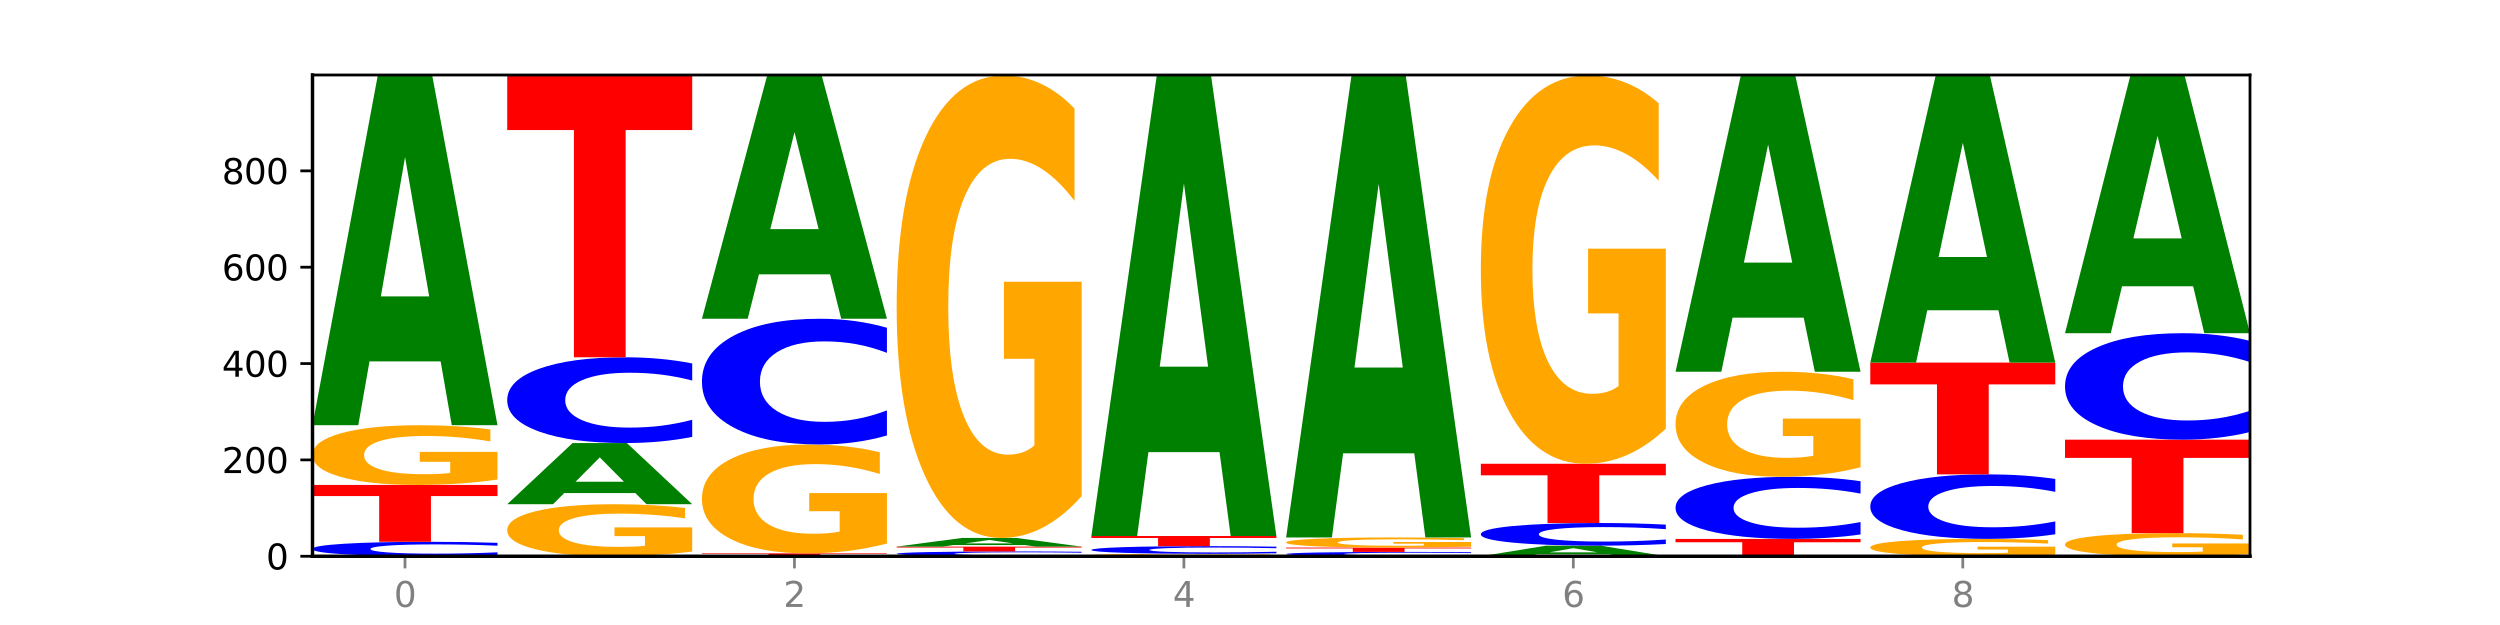 <?xml version="1.0" encoding="utf-8" standalone="no"?>
<!DOCTYPE svg PUBLIC "-//W3C//DTD SVG 1.1//EN"
  "http://www.w3.org/Graphics/SVG/1.1/DTD/svg11.dtd">
<svg xmlns:xlink="http://www.w3.org/1999/xlink" width="720pt" height="180pt" viewBox="0 0 720 180" xmlns="http://www.w3.org/2000/svg" version="1.1">
 <defs>
  <style type="text/css">*{stroke-linejoin: round; stroke-linecap: butt}</style>
 </defs>
 <g id="figure_1">
  <g id="patch_1">
   <path d="M 0 180 
L 720 180 
L 720 0 
L 0 0 
z
" style="fill: #ffffff"/>
  </g>
  <g id="axes_1">
   <g id="patch_2">
    <path d="M 90 160.2 
L 648 160.2 
L 648 21.6 
L 90 21.6 
z
" style="fill: #ffffff"/>
   </g>
   <g id="line2d_1">
    <path d="M 90 160.2 
L 648 160.2 
" clip-path="url(#p04252bcca5)" style="fill: none; stroke: #000000; stroke-width: 0.5; stroke-linecap: square"/>
   </g>
   <g id="patch_3">
    <path d="M 143.276 159.902 
Q 138.82 160.05 134.001 160.124 
Q 129.182 160.2 123.934 160.2 
Q 108.282 160.2 99.141 159.639 
Q 90 159.079 90 158.12 
Q 90 157.158 99.141 156.598 
Q 108.282 156.038 123.934 156.038 
Q 129.182 156.038 134.001 156.113 
Q 138.82 156.188 143.276 156.336 
L 143.276 157.166 
Q 138.78 156.97 134.417 156.879 
Q 130.055 156.788 125.236 156.788 
Q 116.591 156.788 111.638 157.143 
Q 106.698 157.497 106.698 158.12 
Q 106.698 158.741 111.638 159.096 
Q 116.591 159.45 125.236 159.45 
Q 130.055 159.45 134.417 159.359 
Q 138.78 159.267 143.276 159.071 
L 143.276 159.902 
z
" clip-path="url(#p04252bcca5)" style="fill: #0000ff"/>
   </g>
   <g id="patch_4">
    <path d="M 90 139.667 
L 143.276 139.667 
L 143.276 142.86 
L 124.109 142.86 
L 124.109 156.038 
L 109.204 156.038 
L 109.204 142.86 
L 90 142.86 
L 90 139.667 
z
" clip-path="url(#p04252bcca5)" style="fill: #ff0000"/>
   </g>
   <g id="patch_5">
    <path d="M 143.276 138.11 
Q 137.903 138.888 132.124 139.279 
Q 126.345 139.667 120.184 139.667 
Q 106.262 139.667 98.131 137.35 
Q 90 135.033 90 131.07 
Q 90 127.062 98.274 124.762 
Q 106.561 122.463 120.972 122.463 
Q 126.525 122.463 131.611 122.776 
Q 136.709 123.085 141.223 123.696 
L 141.223 127.126 
Q 136.566 126.34 131.957 125.953 
Q 127.348 125.562 122.716 125.562 
Q 114.143 125.562 109.498 126.991 
Q 104.853 128.416 104.853 131.07 
Q 104.853 133.7 109.331 135.136 
Q 113.808 136.568 122.047 136.568 
Q 124.292 136.568 126.214 136.486 
Q 128.136 136.401 129.665 136.223 
L 129.665 133.003 
L 120.889 133.003 
L 120.889 130.136 
L 143.276 130.136 
L 143.276 138.11 
z
" clip-path="url(#p04252bcca5)" style="fill: #ffa600"/>
   </g>
   <g id="patch_6">
    <path d="M 126.905 104.089 
L 106.415 104.089 
L 103.18 122.463 
L 90 122.463 
L 108.823 21.6 
L 124.454 21.6 
L 143.276 122.463 
L 130.107 122.463 
L 126.905 104.089 
z
M 109.683 85.369 
L 123.604 85.369 
L 116.655 45.249 
L 109.683 85.369 
z
" clip-path="url(#p04252bcca5)" style="fill: #008000"/>
   </g>
   <g id="patch_7">
    <path d="M 199.357 158.844 
Q 193.984 159.522 188.205 159.863 
Q 182.426 160.2 176.265 160.2 
Q 162.343 160.2 154.212 158.182 
Q 146.08 156.164 146.08 152.713 
Q 146.08 149.221 154.355 147.219 
Q 162.641 145.216 177.053 145.216 
Q 182.605 145.216 187.691 145.489 
Q 192.79 145.758 197.303 146.29 
L 197.303 149.277 
Q 192.646 148.593 188.038 148.256 
Q 183.429 147.915 178.796 147.915 
Q 170.223 147.915 165.578 149.159 
Q 160.934 150.401 160.934 152.713 
Q 160.934 155.003 165.411 156.254 
Q 169.889 157.501 178.127 157.501 
Q 180.372 157.501 182.294 157.43 
Q 184.217 157.356 185.745 157.201 
L 185.745 154.397 
L 176.969 154.397 
L 176.969 151.899 
L 199.357 151.899 
L 199.357 158.844 
z
" clip-path="url(#p04252bcca5)" style="fill: #ffa600"/>
   </g>
   <g id="patch_8">
    <path d="M 182.985 142.006 
L 162.496 142.006 
L 159.261 145.216 
L 146.08 145.216 
L 164.903 127.596 
L 180.534 127.596 
L 199.357 145.216 
L 186.187 145.216 
L 182.985 142.006 
z
M 165.764 138.736 
L 179.684 138.736 
L 172.735 131.728 
L 165.764 138.736 
z
" clip-path="url(#p04252bcca5)" style="fill: #008000"/>
   </g>
   <g id="patch_9">
    <path d="M 199.357 125.826 
Q 194.9 126.704 190.081 127.147 
Q 185.263 127.596 180.014 127.596 
Q 164.363 127.596 155.222 124.27 
Q 146.08 120.944 146.08 115.256 
Q 146.08 109.548 155.222 106.227 
Q 164.363 102.901 180.014 102.901 
Q 185.263 102.901 190.081 103.35 
Q 194.9 103.794 199.357 104.671 
L 199.357 109.594 
Q 194.86 108.431 190.498 107.89 
Q 186.135 107.349 181.316 107.349 
Q 172.672 107.349 167.718 109.456 
Q 162.779 111.558 162.779 115.256 
Q 162.779 118.939 167.718 121.046 
Q 172.672 123.148 181.316 123.148 
Q 186.135 123.148 190.498 122.607 
Q 194.86 122.061 199.357 120.898 
L 199.357 125.826 
z
" clip-path="url(#p04252bcca5)" style="fill: #0000ff"/>
   </g>
   <g id="patch_10">
    <path d="M 146.08 21.6 
L 199.357 21.6 
L 199.357 37.456 
L 180.19 37.456 
L 180.19 102.901 
L 165.285 102.901 
L 165.285 37.456 
L 146.08 37.456 
L 146.08 21.6 
z
" clip-path="url(#p04252bcca5)" style="fill: #ff0000"/>
   </g>
   <g id="patch_11">
    <path d="M 202.161 159.368 
L 255.437 159.368 
L 255.437 159.53 
L 236.27 159.53 
L 236.27 160.2 
L 221.365 160.2 
L 221.365 159.53 
L 202.161 159.53 
L 202.161 159.368 
z
" clip-path="url(#p04252bcca5)" style="fill: #ff0000"/>
   </g>
   <g id="patch_12">
    <path d="M 255.437 156.531 
Q 250.064 157.949 244.285 158.662 
Q 238.506 159.368 232.345 159.368 
Q 218.423 159.368 210.292 155.145 
Q 202.161 150.922 202.161 143.7 
Q 202.161 136.394 210.435 132.203 
Q 218.722 128.013 233.133 128.013 
Q 238.685 128.013 243.772 128.583 
Q 248.87 129.146 253.384 130.26 
L 253.384 136.51 
Q 248.727 135.079 244.118 134.373 
Q 239.509 133.661 234.876 133.661 
Q 226.304 133.661 221.659 136.264 
Q 217.014 138.862 217.014 143.7 
Q 217.014 148.493 221.492 151.109 
Q 225.969 153.72 234.208 153.72 
Q 236.453 153.72 238.375 153.571 
Q 240.297 153.415 241.826 153.091 
L 241.826 147.223 
L 233.05 147.223 
L 233.05 141.996 
L 255.437 141.996 
L 255.437 156.531 
z
" clip-path="url(#p04252bcca5)" style="fill: #ffa600"/>
   </g>
   <g id="patch_13">
    <path d="M 255.437 125.417 
Q 250.981 126.704 246.162 127.354 
Q 241.343 128.013 236.094 128.013 
Q 220.443 128.013 211.302 123.136 
Q 202.161 118.259 202.161 109.918 
Q 202.161 101.548 211.302 96.679 
Q 220.443 91.802 236.094 91.802 
Q 241.343 91.802 246.162 92.46 
Q 250.981 93.111 255.437 94.397 
L 255.437 101.616 
Q 250.94 99.91 246.578 99.117 
Q 242.215 98.324 237.397 98.324 
Q 228.752 98.324 223.799 101.414 
Q 218.859 104.495 218.859 109.918 
Q 218.859 115.319 223.799 118.408 
Q 228.752 121.49 237.397 121.49 
Q 242.215 121.49 246.578 120.697 
Q 250.94 119.897 255.437 118.191 
L 255.437 125.417 
z
" clip-path="url(#p04252bcca5)" style="fill: #0000ff"/>
   </g>
   <g id="patch_14">
    <path d="M 239.065 79.013 
L 218.576 79.013 
L 215.341 91.802 
L 202.161 91.802 
L 220.983 21.6 
L 236.615 21.6 
L 255.437 91.802 
L 242.268 91.802 
L 239.065 79.013 
z
M 221.844 65.984 
L 235.765 65.984 
L 228.815 38.06 
L 221.844 65.984 
z
" clip-path="url(#p04252bcca5)" style="fill: #008000"/>
   </g>
   <g id="patch_15">
    <path d="M 311.518 160.101 
Q 307.061 160.15 302.242 160.175 
Q 297.423 160.2 292.175 160.2 
Q 276.524 160.2 267.382 160.013 
Q 258.241 159.826 258.241 159.507 
Q 258.241 159.186 267.382 158.999 
Q 276.524 158.813 292.175 158.813 
Q 297.423 158.813 302.242 158.838 
Q 307.061 158.863 311.518 158.912 
L 311.518 159.189 
Q 307.021 159.123 302.658 159.093 
Q 298.296 159.063 293.477 159.063 
Q 284.832 159.063 279.879 159.181 
Q 274.94 159.299 274.94 159.507 
Q 274.94 159.714 279.879 159.832 
Q 284.832 159.95 293.477 159.95 
Q 298.296 159.95 302.658 159.92 
Q 307.021 159.889 311.518 159.824 
L 311.518 160.101 
z
" clip-path="url(#p04252bcca5)" style="fill: #0000ff"/>
   </g>
   <g id="patch_16">
    <path d="M 258.241 157.425 
L 311.518 157.425 
L 311.518 157.696 
L 292.35 157.696 
L 292.35 158.813 
L 277.445 158.813 
L 277.445 157.696 
L 258.241 157.696 
L 258.241 157.425 
z
" clip-path="url(#p04252bcca5)" style="fill: #ff0000"/>
   </g>
   <g id="patch_17">
    <path d="M 295.146 156.97 
L 274.657 156.97 
L 271.421 157.425 
L 258.241 157.425 
L 277.064 154.928 
L 292.695 154.928 
L 311.518 157.425 
L 298.348 157.425 
L 295.146 156.97 
z
M 277.924 156.507 
L 291.845 156.507 
L 284.896 155.513 
L 277.924 156.507 
z
" clip-path="url(#p04252bcca5)" style="fill: #008000"/>
   </g>
   <g id="patch_18">
    <path d="M 311.518 142.877 
Q 306.145 148.903 300.366 151.929 
Q 294.587 154.928 288.426 154.928 
Q 274.504 154.928 266.372 136.99 
Q 258.241 119.051 258.241 88.375 
Q 258.241 57.34 266.516 39.539 
Q 274.802 21.739 289.214 21.739 
Q 294.766 21.739 299.852 24.16 
Q 304.951 26.553 309.464 31.286 
L 309.464 57.835 
Q 304.807 51.755 300.198 48.756 
Q 295.59 45.73 290.957 45.73 
Q 282.384 45.73 277.739 56.79 
Q 273.095 67.823 273.095 88.375 
Q 273.095 108.734 277.572 119.849 
Q 282.05 130.937 290.288 130.937 
Q 292.533 130.937 294.455 130.304 
Q 296.378 129.644 297.906 128.268 
L 297.906 103.342 
L 289.13 103.342 
L 289.13 81.139 
L 311.518 81.139 
L 311.518 142.877 
z
" clip-path="url(#p04252bcca5)" style="fill: #ffa600"/>
   </g>
   <g id="patch_19">
    <path d="M 367.598 160.137 
Q 362.225 160.169 356.446 160.184 
Q 350.667 160.2 344.506 160.2 
Q 330.584 160.2 322.453 160.107 
Q 314.322 160.013 314.322 159.853 
Q 314.322 159.692 322.596 159.599 
Q 330.882 159.506 345.294 159.506 
Q 350.846 159.506 355.933 159.519 
Q 361.031 159.531 365.544 159.556 
L 365.544 159.694 
Q 360.888 159.663 356.279 159.647 
Q 351.67 159.631 347.037 159.631 
Q 338.464 159.631 333.82 159.689 
Q 329.175 159.746 329.175 159.853 
Q 329.175 159.959 333.653 160.017 
Q 338.13 160.075 346.369 160.075 
Q 348.613 160.075 350.536 160.072 
Q 352.458 160.068 353.986 160.061 
L 353.986 159.931 
L 345.21 159.931 
L 345.21 159.816 
L 367.598 159.816 
L 367.598 160.137 
z
" clip-path="url(#p04252bcca5)" style="fill: #ffa600"/>
   </g>
   <g id="patch_20">
    <path d="M 367.598 159.347 
Q 363.142 159.426 358.323 159.466 
Q 353.504 159.506 348.255 159.506 
Q 332.604 159.506 323.463 159.207 
Q 314.322 158.908 314.322 158.397 
Q 314.322 157.884 323.463 157.585 
Q 332.604 157.286 348.255 157.286 
Q 353.504 157.286 358.323 157.327 
Q 363.142 157.367 367.598 157.446 
L 367.598 157.888 
Q 363.101 157.784 358.739 157.735 
Q 354.376 157.686 349.557 157.686 
Q 340.913 157.686 335.96 157.876 
Q 331.02 158.065 331.02 158.397 
Q 331.02 158.728 335.96 158.918 
Q 340.913 159.106 349.557 159.106 
Q 354.376 159.106 358.739 159.058 
Q 363.101 159.009 367.598 158.904 
L 367.598 159.347 
z
" clip-path="url(#p04252bcca5)" style="fill: #0000ff"/>
   </g>
   <g id="patch_21">
    <path d="M 314.322 154.373 
L 367.598 154.373 
L 367.598 154.941 
L 348.431 154.941 
L 348.431 157.286 
L 333.526 157.286 
L 333.526 154.941 
L 314.322 154.941 
L 314.322 154.373 
z
" clip-path="url(#p04252bcca5)" style="fill: #ff0000"/>
   </g>
   <g id="patch_22">
    <path d="M 351.226 130.211 
L 330.737 130.211 
L 327.502 154.373 
L 314.322 154.373 
L 333.144 21.739 
L 348.775 21.739 
L 367.598 154.373 
L 354.429 154.373 
L 351.226 130.211 
z
M 334.005 105.595 
L 347.926 105.595 
L 340.976 52.836 
L 334.005 105.595 
z
" clip-path="url(#p04252bcca5)" style="fill: #008000"/>
   </g>
   <g id="patch_23">
    <path d="M 423.678 160.11 
Q 419.222 160.155 414.403 160.177 
Q 409.584 160.2 404.336 160.2 
Q 388.684 160.2 379.543 160.032 
Q 370.402 159.864 370.402 159.576 
Q 370.402 159.287 379.543 159.12 
Q 388.684 158.951 404.336 158.951 
Q 409.584 158.951 414.403 158.974 
Q 419.222 158.996 423.678 159.041 
L 423.678 159.29 
Q 419.182 159.231 414.819 159.204 
Q 410.457 159.176 405.638 159.176 
Q 396.993 159.176 392.04 159.283 
Q 387.1 159.389 387.1 159.576 
Q 387.1 159.762 392.04 159.869 
Q 396.993 159.975 405.638 159.975 
Q 410.457 159.975 414.819 159.948 
Q 419.182 159.92 423.678 159.861 
L 423.678 160.11 
z
" clip-path="url(#p04252bcca5)" style="fill: #0000ff"/>
   </g>
   <g id="patch_24">
    <path d="M 370.402 157.703 
L 423.678 157.703 
L 423.678 157.946 
L 404.511 157.946 
L 404.511 158.951 
L 389.606 158.951 
L 389.606 157.946 
L 370.402 157.946 
L 370.402 157.703 
z
" clip-path="url(#p04252bcca5)" style="fill: #ff0000"/>
   </g>
   <g id="patch_25">
    <path d="M 423.678 157.439 
Q 418.305 157.571 412.526 157.637 
Q 406.747 157.703 400.586 157.703 
Q 386.664 157.703 378.533 157.31 
Q 370.402 156.918 370.402 156.247 
Q 370.402 155.568 378.676 155.179 
Q 386.963 154.789 401.374 154.789 
Q 406.927 154.789 412.013 154.842 
Q 417.111 154.895 421.625 154.998 
L 421.625 155.579 
Q 416.968 155.446 412.359 155.38 
Q 407.75 155.314 403.118 155.314 
Q 394.545 155.314 389.9 155.556 
Q 385.255 155.797 385.255 156.247 
Q 385.255 156.692 389.733 156.935 
Q 394.21 157.178 402.449 157.178 
Q 404.694 157.178 406.616 157.164 
Q 408.538 157.15 410.067 157.12 
L 410.067 156.574 
L 401.291 156.574 
L 401.291 156.089 
L 423.678 156.089 
L 423.678 157.439 
z
" clip-path="url(#p04252bcca5)" style="fill: #ffa600"/>
   </g>
   <g id="patch_26">
    <path d="M 407.307 130.552 
L 386.817 130.552 
L 383.582 154.789 
L 370.402 154.789 
L 389.225 21.739 
L 404.856 21.739 
L 423.678 154.789 
L 410.509 154.789 
L 407.307 130.552 
z
M 390.085 105.858 
L 404.006 105.858 
L 397.057 52.934 
L 390.085 105.858 
z
" clip-path="url(#p04252bcca5)" style="fill: #008000"/>
   </g>
   <g id="patch_27">
    <path d="M 463.387 159.644 
L 442.898 159.644 
L 439.663 160.2 
L 426.482 160.2 
L 445.305 157.148 
L 460.936 157.148 
L 479.759 160.2 
L 466.589 160.2 
L 463.387 159.644 
z
M 446.166 159.077 
L 460.087 159.077 
L 453.137 157.863 
L 446.166 159.077 
z
" clip-path="url(#p04252bcca5)" style="fill: #008000"/>
   </g>
   <g id="patch_28">
    <path d="M 479.759 156.68 
Q 475.302 156.912 470.483 157.029 
Q 465.665 157.148 460.416 157.148 
Q 444.765 157.148 435.624 156.27 
Q 426.482 155.391 426.482 153.889 
Q 426.482 152.382 435.624 151.505 
Q 444.765 150.627 460.416 150.627 
Q 465.665 150.627 470.483 150.746 
Q 475.302 150.863 479.759 151.094 
L 479.759 152.394 
Q 475.262 152.087 470.9 151.944 
Q 466.537 151.802 461.718 151.802 
Q 453.074 151.802 448.12 152.358 
Q 443.181 152.913 443.181 153.889 
Q 443.181 154.862 448.12 155.418 
Q 453.074 155.973 461.718 155.973 
Q 466.537 155.973 470.9 155.83 
Q 475.262 155.686 479.759 155.379 
L 479.759 156.68 
z
" clip-path="url(#p04252bcca5)" style="fill: #0000ff"/>
   </g>
   <g id="patch_29">
    <path d="M 426.482 133.562 
L 479.759 133.562 
L 479.759 136.89 
L 460.592 136.89 
L 460.592 150.627 
L 445.687 150.627 
L 445.687 136.89 
L 426.482 136.89 
L 426.482 133.562 
z
" clip-path="url(#p04252bcca5)" style="fill: #ff0000"/>
   </g>
   <g id="patch_30">
    <path d="M 479.759 123.445 
Q 474.386 128.503 468.607 131.044 
Q 462.828 133.562 456.667 133.562 
Q 442.745 133.562 434.614 118.501 
Q 426.482 103.441 426.482 77.685 
Q 426.482 51.629 434.757 36.684 
Q 443.043 21.739 457.455 21.739 
Q 463.007 21.739 468.093 23.771 
Q 473.192 25.781 477.705 29.754 
L 477.705 52.045 
Q 473.049 46.94 468.44 44.422 
Q 463.831 41.881 459.198 41.881 
Q 450.625 41.881 445.98 51.167 
Q 441.336 60.43 441.336 77.685 
Q 441.336 94.779 445.813 104.111 
Q 450.291 113.42 458.529 113.42 
Q 460.774 113.42 462.697 112.888 
Q 464.619 112.334 466.147 111.179 
L 466.147 90.251 
L 457.371 90.251 
L 457.371 71.61 
L 479.759 71.61 
L 479.759 123.445 
z
" clip-path="url(#p04252bcca5)" style="fill: #ffa600"/>
   </g>
   <g id="patch_31">
    <path d="M 482.563 155.205 
L 535.839 155.205 
L 535.839 156.179 
L 516.672 156.179 
L 516.672 160.2 
L 501.767 160.2 
L 501.767 156.179 
L 482.563 156.179 
L 482.563 155.205 
z
" clip-path="url(#p04252bcca5)" style="fill: #ff0000"/>
   </g>
   <g id="patch_32">
    <path d="M 535.839 153.923 
Q 531.383 154.558 526.564 154.88 
Q 521.745 155.205 516.496 155.205 
Q 500.845 155.205 491.704 152.795 
Q 482.563 150.384 482.563 146.262 
Q 482.563 142.125 491.704 139.719 
Q 500.845 137.308 516.496 137.308 
Q 521.745 137.308 526.564 137.633 
Q 531.383 137.955 535.839 138.591 
L 535.839 142.159 
Q 531.342 141.316 526.98 140.924 
Q 522.617 140.532 517.799 140.532 
Q 509.154 140.532 504.201 142.059 
Q 499.261 143.582 499.261 146.262 
Q 499.261 148.932 504.201 150.458 
Q 509.154 151.982 517.799 151.982 
Q 522.617 151.982 526.98 151.59 
Q 531.342 151.194 535.839 150.351 
L 535.839 153.923 
z
" clip-path="url(#p04252bcca5)" style="fill: #0000ff"/>
   </g>
   <g id="patch_33">
    <path d="M 535.839 134.572 
Q 530.466 135.94 524.687 136.627 
Q 518.908 137.308 512.747 137.308 
Q 498.825 137.308 490.694 133.235 
Q 482.563 129.161 482.563 122.195 
Q 482.563 115.148 490.837 111.105 
Q 499.124 107.063 513.535 107.063 
Q 519.087 107.063 524.174 107.613 
Q 529.272 108.156 533.786 109.231 
L 533.786 115.26 
Q 529.129 113.879 524.52 113.198 
Q 519.911 112.511 515.278 112.511 
Q 506.706 112.511 502.061 115.023 
Q 497.416 117.528 497.416 122.195 
Q 497.416 126.818 501.894 129.342 
Q 506.371 131.86 514.61 131.86 
Q 516.855 131.86 518.777 131.716 
Q 520.699 131.566 522.228 131.254 
L 522.228 125.594 
L 513.452 125.594 
L 513.452 120.552 
L 535.839 120.552 
L 535.839 134.572 
z
" clip-path="url(#p04252bcca5)" style="fill: #ffa600"/>
   </g>
   <g id="patch_34">
    <path d="M 519.467 91.494 
L 498.978 91.494 
L 495.743 107.063 
L 482.563 107.063 
L 501.385 21.6 
L 517.017 21.6 
L 535.839 107.063 
L 522.67 107.063 
L 519.467 91.494 
z
M 502.246 75.633 
L 516.167 75.633 
L 509.217 41.638 
L 502.246 75.633 
z
" clip-path="url(#p04252bcca5)" style="fill: #008000"/>
   </g>
   <g id="patch_35">
    <path d="M 591.92 159.748 
Q 586.547 159.974 580.768 160.088 
Q 574.989 160.2 568.828 160.2 
Q 554.906 160.2 546.774 159.527 
Q 538.643 158.855 538.643 157.704 
Q 538.643 156.54 546.918 155.873 
Q 555.204 155.205 569.616 155.205 
Q 575.168 155.205 580.254 155.296 
Q 585.353 155.386 589.866 155.563 
L 589.866 156.559 
Q 585.209 156.331 580.6 156.219 
Q 575.992 156.105 571.359 156.105 
Q 562.786 156.105 558.141 156.52 
Q 553.497 156.934 553.497 157.704 
Q 553.497 158.468 557.974 158.885 
Q 562.452 159.3 570.69 159.3 
Q 572.935 159.3 574.857 159.277 
Q 576.78 159.252 578.308 159.2 
L 578.308 158.266 
L 569.532 158.266 
L 569.532 157.433 
L 591.92 157.433 
L 591.92 159.748 
z
" clip-path="url(#p04252bcca5)" style="fill: #ffa600"/>
   </g>
   <g id="patch_36">
    <path d="M 591.92 153.873 
Q 587.463 154.533 582.644 154.867 
Q 577.825 155.205 572.577 155.205 
Q 556.926 155.205 547.784 152.702 
Q 538.643 150.198 538.643 145.916 
Q 538.643 141.618 547.784 139.118 
Q 556.926 136.614 572.577 136.614 
Q 577.825 136.614 582.644 136.952 
Q 587.463 137.286 591.92 137.947 
L 591.92 141.653 
Q 587.423 140.777 583.06 140.37 
Q 578.698 139.963 573.879 139.963 
Q 565.234 139.963 560.281 141.549 
Q 555.342 143.131 555.342 145.916 
Q 555.342 148.688 560.281 150.274 
Q 565.234 151.857 573.879 151.857 
Q 578.698 151.857 583.06 151.45 
Q 587.423 151.039 591.92 150.163 
L 591.92 153.873 
z
" clip-path="url(#p04252bcca5)" style="fill: #0000ff"/>
   </g>
   <g id="patch_37">
    <path d="M 538.643 104.427 
L 591.92 104.427 
L 591.92 110.704 
L 572.752 110.704 
L 572.752 136.614 
L 557.847 136.614 
L 557.847 110.704 
L 538.643 110.704 
L 538.643 104.427 
z
" clip-path="url(#p04252bcca5)" style="fill: #ff0000"/>
   </g>
   <g id="patch_38">
    <path d="M 575.548 89.364 
L 555.059 89.364 
L 551.823 104.427 
L 538.643 104.427 
L 557.466 21.739 
L 573.097 21.739 
L 591.92 104.427 
L 578.75 104.427 
L 575.548 89.364 
z
M 558.326 74.017 
L 572.247 74.017 
L 565.298 41.126 
L 558.326 74.017 
z
" clip-path="url(#p04252bcca5)" style="fill: #008000"/>
   </g>
   <g id="patch_39">
    <path d="M 648 159.597 
Q 642.627 159.899 636.848 160.05 
Q 631.069 160.2 624.908 160.2 
Q 610.986 160.2 602.855 159.303 
Q 594.724 158.406 594.724 156.872 
Q 594.724 155.321 602.998 154.431 
Q 611.284 153.541 625.696 153.541 
Q 631.248 153.541 636.335 153.662 
Q 641.433 153.781 645.946 154.018 
L 645.946 155.345 
Q 641.29 155.041 636.681 154.891 
Q 632.072 154.74 627.439 154.74 
Q 618.866 154.74 614.222 155.293 
Q 609.577 155.845 609.577 156.872 
Q 609.577 157.89 614.055 158.446 
Q 618.532 159 626.771 159 
Q 629.015 159 630.938 158.969 
Q 632.86 158.936 634.388 158.867 
L 634.388 157.621 
L 625.612 157.621 
L 625.612 156.511 
L 648 156.511 
L 648 159.597 
z
" clip-path="url(#p04252bcca5)" style="fill: #ffa600"/>
   </g>
   <g id="patch_40">
    <path d="M 594.724 126.625 
L 648 126.625 
L 648 131.874 
L 628.833 131.874 
L 628.833 153.541 
L 613.928 153.541 
L 613.928 131.874 
L 594.724 131.874 
L 594.724 126.625 
z
" clip-path="url(#p04252bcca5)" style="fill: #ff0000"/>
   </g>
   <g id="patch_41">
    <path d="M 648 124.427 
Q 643.544 125.517 638.725 126.068 
Q 633.906 126.625 628.657 126.625 
Q 613.006 126.625 603.865 122.496 
Q 594.724 118.366 594.724 111.304 
Q 594.724 104.217 603.865 100.094 
Q 613.006 95.964 628.657 95.964 
Q 633.906 95.964 638.725 96.521 
Q 643.544 97.072 648 98.162 
L 648 104.274 
Q 643.503 102.83 639.141 102.158 
Q 634.778 101.487 629.959 101.487 
Q 621.315 101.487 616.362 104.103 
Q 611.422 106.712 611.422 111.304 
Q 611.422 115.877 616.362 118.493 
Q 621.315 121.102 629.959 121.102 
Q 634.778 121.102 639.141 120.431 
Q 643.503 119.753 648 118.309 
L 648 124.427 
z
" clip-path="url(#p04252bcca5)" style="fill: #0000ff"/>
   </g>
   <g id="patch_42">
    <path d="M 631.628 82.442 
L 611.139 82.442 
L 607.904 95.964 
L 594.724 95.964 
L 613.546 21.739 
L 629.177 21.739 
L 648 95.964 
L 634.831 95.964 
L 631.628 82.442 
z
M 614.407 68.666 
L 628.328 68.666 
L 621.378 39.142 
L 614.407 68.666 
z
" clip-path="url(#p04252bcca5)" style="fill: #008000"/>
   </g>
   <g id="matplotlib.axis_1">
    <g id="xtick_1">
     <g id="line2d_2">
      <defs>
       <path id="m34dcbc139a" d="M 0 0 
L 0 3.5 
" style="stroke: #808080; stroke-width: 0.8"/>
      </defs>
      <g>
       <use xlink:href="#m34dcbc139a" x="116.638" y="160.2" style="fill: #808080; stroke: #808080; stroke-width: 0.8"/>
      </g>
     </g>
     <g id="text_1">
      <!-- 0 -->
      <g style="fill: #808080" transform="translate(113.457 174.798) scale(0.1 -0.1)">
       <defs>
        <path id="DejaVuSans-30" d="M 2034 4250 
Q 1547 4250 1301 3770 
Q 1056 3291 1056 2328 
Q 1056 1369 1301 889 
Q 1547 409 2034 409 
Q 2525 409 2770 889 
Q 3016 1369 3016 2328 
Q 3016 3291 2770 3770 
Q 2525 4250 2034 4250 
z
M 2034 4750 
Q 2819 4750 3233 4129 
Q 3647 3509 3647 2328 
Q 3647 1150 3233 529 
Q 2819 -91 2034 -91 
Q 1250 -91 836 529 
Q 422 1150 422 2328 
Q 422 3509 836 4129 
Q 1250 4750 2034 4750 
z
" transform="scale(0.016)"/>
       </defs>
       <use xlink:href="#DejaVuSans-30"/>
      </g>
     </g>
    </g>
    <g id="xtick_2">
     <g id="line2d_3">
      <g>
       <use xlink:href="#m34dcbc139a" x="228.799" y="160.2" style="fill: #808080; stroke: #808080; stroke-width: 0.8"/>
      </g>
     </g>
     <g id="text_2">
      <!-- 2 -->
      <g style="fill: #808080" transform="translate(225.618 174.798) scale(0.1 -0.1)">
       <defs>
        <path id="DejaVuSans-32" d="M 1228 531 
L 3431 531 
L 3431 0 
L 469 0 
L 469 531 
Q 828 903 1448 1529 
Q 2069 2156 2228 2338 
Q 2531 2678 2651 2914 
Q 2772 3150 2772 3378 
Q 2772 3750 2511 3984 
Q 2250 4219 1831 4219 
Q 1534 4219 1204 4116 
Q 875 4013 500 3803 
L 500 4441 
Q 881 4594 1212 4672 
Q 1544 4750 1819 4750 
Q 2544 4750 2975 4387 
Q 3406 4025 3406 3419 
Q 3406 3131 3298 2873 
Q 3191 2616 2906 2266 
Q 2828 2175 2409 1742 
Q 1991 1309 1228 531 
z
" transform="scale(0.016)"/>
       </defs>
       <use xlink:href="#DejaVuSans-32"/>
      </g>
     </g>
    </g>
    <g id="xtick_3">
     <g id="line2d_4">
      <g>
       <use xlink:href="#m34dcbc139a" x="340.96" y="160.2" style="fill: #808080; stroke: #808080; stroke-width: 0.8"/>
      </g>
     </g>
     <g id="text_3">
      <!-- 4 -->
      <g style="fill: #808080" transform="translate(337.779 174.798) scale(0.1 -0.1)">
       <defs>
        <path id="DejaVuSans-34" d="M 2419 4116 
L 825 1625 
L 2419 1625 
L 2419 4116 
z
M 2253 4666 
L 3047 4666 
L 3047 1625 
L 3713 1625 
L 3713 1100 
L 3047 1100 
L 3047 0 
L 2419 0 
L 2419 1100 
L 313 1100 
L 313 1709 
L 2253 4666 
z
" transform="scale(0.016)"/>
       </defs>
       <use xlink:href="#DejaVuSans-34"/>
      </g>
     </g>
    </g>
    <g id="xtick_4">
     <g id="line2d_5">
      <g>
       <use xlink:href="#m34dcbc139a" x="453.121" y="160.2" style="fill: #808080; stroke: #808080; stroke-width: 0.8"/>
      </g>
     </g>
     <g id="text_4">
      <!-- 6 -->
      <g style="fill: #808080" transform="translate(449.939 174.798) scale(0.1 -0.1)">
       <defs>
        <path id="DejaVuSans-36" d="M 2113 2584 
Q 1688 2584 1439 2293 
Q 1191 2003 1191 1497 
Q 1191 994 1439 701 
Q 1688 409 2113 409 
Q 2538 409 2786 701 
Q 3034 994 3034 1497 
Q 3034 2003 2786 2293 
Q 2538 2584 2113 2584 
z
M 3366 4563 
L 3366 3988 
Q 3128 4100 2886 4159 
Q 2644 4219 2406 4219 
Q 1781 4219 1451 3797 
Q 1122 3375 1075 2522 
Q 1259 2794 1537 2939 
Q 1816 3084 2150 3084 
Q 2853 3084 3261 2657 
Q 3669 2231 3669 1497 
Q 3669 778 3244 343 
Q 2819 -91 2113 -91 
Q 1303 -91 875 529 
Q 447 1150 447 2328 
Q 447 3434 972 4092 
Q 1497 4750 2381 4750 
Q 2619 4750 2861 4703 
Q 3103 4656 3366 4563 
z
" transform="scale(0.016)"/>
       </defs>
       <use xlink:href="#DejaVuSans-36"/>
      </g>
     </g>
    </g>
    <g id="xtick_5">
     <g id="line2d_6">
      <g>
       <use xlink:href="#m34dcbc139a" x="565.281" y="160.2" style="fill: #808080; stroke: #808080; stroke-width: 0.8"/>
      </g>
     </g>
     <g id="text_5">
      <!-- 8 -->
      <g style="fill: #808080" transform="translate(562.1 174.798) scale(0.1 -0.1)">
       <defs>
        <path id="DejaVuSans-38" d="M 2034 2216 
Q 1584 2216 1326 1975 
Q 1069 1734 1069 1313 
Q 1069 891 1326 650 
Q 1584 409 2034 409 
Q 2484 409 2743 651 
Q 3003 894 3003 1313 
Q 3003 1734 2745 1975 
Q 2488 2216 2034 2216 
z
M 1403 2484 
Q 997 2584 770 2862 
Q 544 3141 544 3541 
Q 544 4100 942 4425 
Q 1341 4750 2034 4750 
Q 2731 4750 3128 4425 
Q 3525 4100 3525 3541 
Q 3525 3141 3298 2862 
Q 3072 2584 2669 2484 
Q 3125 2378 3379 2068 
Q 3634 1759 3634 1313 
Q 3634 634 3220 271 
Q 2806 -91 2034 -91 
Q 1263 -91 848 271 
Q 434 634 434 1313 
Q 434 1759 690 2068 
Q 947 2378 1403 2484 
z
M 1172 3481 
Q 1172 3119 1398 2916 
Q 1625 2713 2034 2713 
Q 2441 2713 2670 2916 
Q 2900 3119 2900 3481 
Q 2900 3844 2670 4047 
Q 2441 4250 2034 4250 
Q 1625 4250 1398 4047 
Q 1172 3844 1172 3481 
z
" transform="scale(0.016)"/>
       </defs>
       <use xlink:href="#DejaVuSans-38"/>
      </g>
     </g>
    </g>
   </g>
   <g id="matplotlib.axis_2">
    <g id="ytick_1">
     <g id="line2d_7">
      <defs>
       <path id="mb17022dd95" d="M 0 0 
L -3.5 0 
" style="stroke: #000000; stroke-width: 0.8"/>
      </defs>
      <g>
       <use xlink:href="#mb17022dd95" x="90" y="160.2" style="stroke: #000000; stroke-width: 0.8"/>
      </g>
     </g>
     <g id="text_6">
      <!-- 0 -->
      <g transform="translate(76.638 163.999) scale(0.1 -0.1)">
       <use xlink:href="#DejaVuSans-30"/>
      </g>
     </g>
    </g>
    <g id="ytick_2">
     <g id="line2d_8">
      <g>
       <use xlink:href="#mb17022dd95" x="90" y="132.452" style="stroke: #000000; stroke-width: 0.8"/>
      </g>
     </g>
     <g id="text_7">
      <!-- 200 -->
      <g transform="translate(63.913 136.251) scale(0.1 -0.1)">
       <use xlink:href="#DejaVuSans-32"/>
       <use xlink:href="#DejaVuSans-30" x="63.623"/>
       <use xlink:href="#DejaVuSans-30" x="127.246"/>
      </g>
     </g>
    </g>
    <g id="ytick_3">
     <g id="line2d_9">
      <g>
       <use xlink:href="#mb17022dd95" x="90" y="104.705" style="stroke: #000000; stroke-width: 0.8"/>
      </g>
     </g>
     <g id="text_8">
      <!-- 400 -->
      <g transform="translate(63.913 108.504) scale(0.1 -0.1)">
       <use xlink:href="#DejaVuSans-34"/>
       <use xlink:href="#DejaVuSans-30" x="63.623"/>
       <use xlink:href="#DejaVuSans-30" x="127.246"/>
      </g>
     </g>
    </g>
    <g id="ytick_4">
     <g id="line2d_10">
      <g>
       <use xlink:href="#mb17022dd95" x="90" y="76.957" style="stroke: #000000; stroke-width: 0.8"/>
      </g>
     </g>
     <g id="text_9">
      <!-- 600 -->
      <g transform="translate(63.913 80.756) scale(0.1 -0.1)">
       <use xlink:href="#DejaVuSans-36"/>
       <use xlink:href="#DejaVuSans-30" x="63.623"/>
       <use xlink:href="#DejaVuSans-30" x="127.246"/>
      </g>
     </g>
    </g>
    <g id="ytick_5">
     <g id="line2d_11">
      <g>
       <use xlink:href="#mb17022dd95" x="90" y="49.209" style="stroke: #000000; stroke-width: 0.8"/>
      </g>
     </g>
     <g id="text_10">
      <!-- 800 -->
      <g transform="translate(63.913 53.008) scale(0.1 -0.1)">
       <use xlink:href="#DejaVuSans-38"/>
       <use xlink:href="#DejaVuSans-30" x="63.623"/>
       <use xlink:href="#DejaVuSans-30" x="127.246"/>
      </g>
     </g>
    </g>
   </g>
   <g id="patch_43">
    <path d="M 90 160.2 
L 90 21.6 
" style="fill: none; stroke: #000000; stroke-linejoin: miter; stroke-linecap: square"/>
   </g>
   <g id="patch_44">
    <path d="M 648 160.2 
L 648 21.6 
" style="fill: none; stroke: #000000; stroke-width: 0.8; stroke-linejoin: miter; stroke-linecap: square"/>
   </g>
   <g id="patch_45">
    <path d="M 90 160.2 
L 648 160.2 
" style="fill: none; stroke: #000000; stroke-linejoin: miter; stroke-linecap: square"/>
   </g>
   <g id="patch_46">
    <path d="M 90 21.6 
L 648 21.6 
" style="fill: none; stroke: #000000; stroke-width: 0.8; stroke-linejoin: miter; stroke-linecap: square"/>
   </g>
  </g>
 </g>
 <defs>
  <clipPath id="p04252bcca5">
   <rect x="90" y="21.6" width="558" height="138.6"/>
  </clipPath>
 </defs>
</svg>
